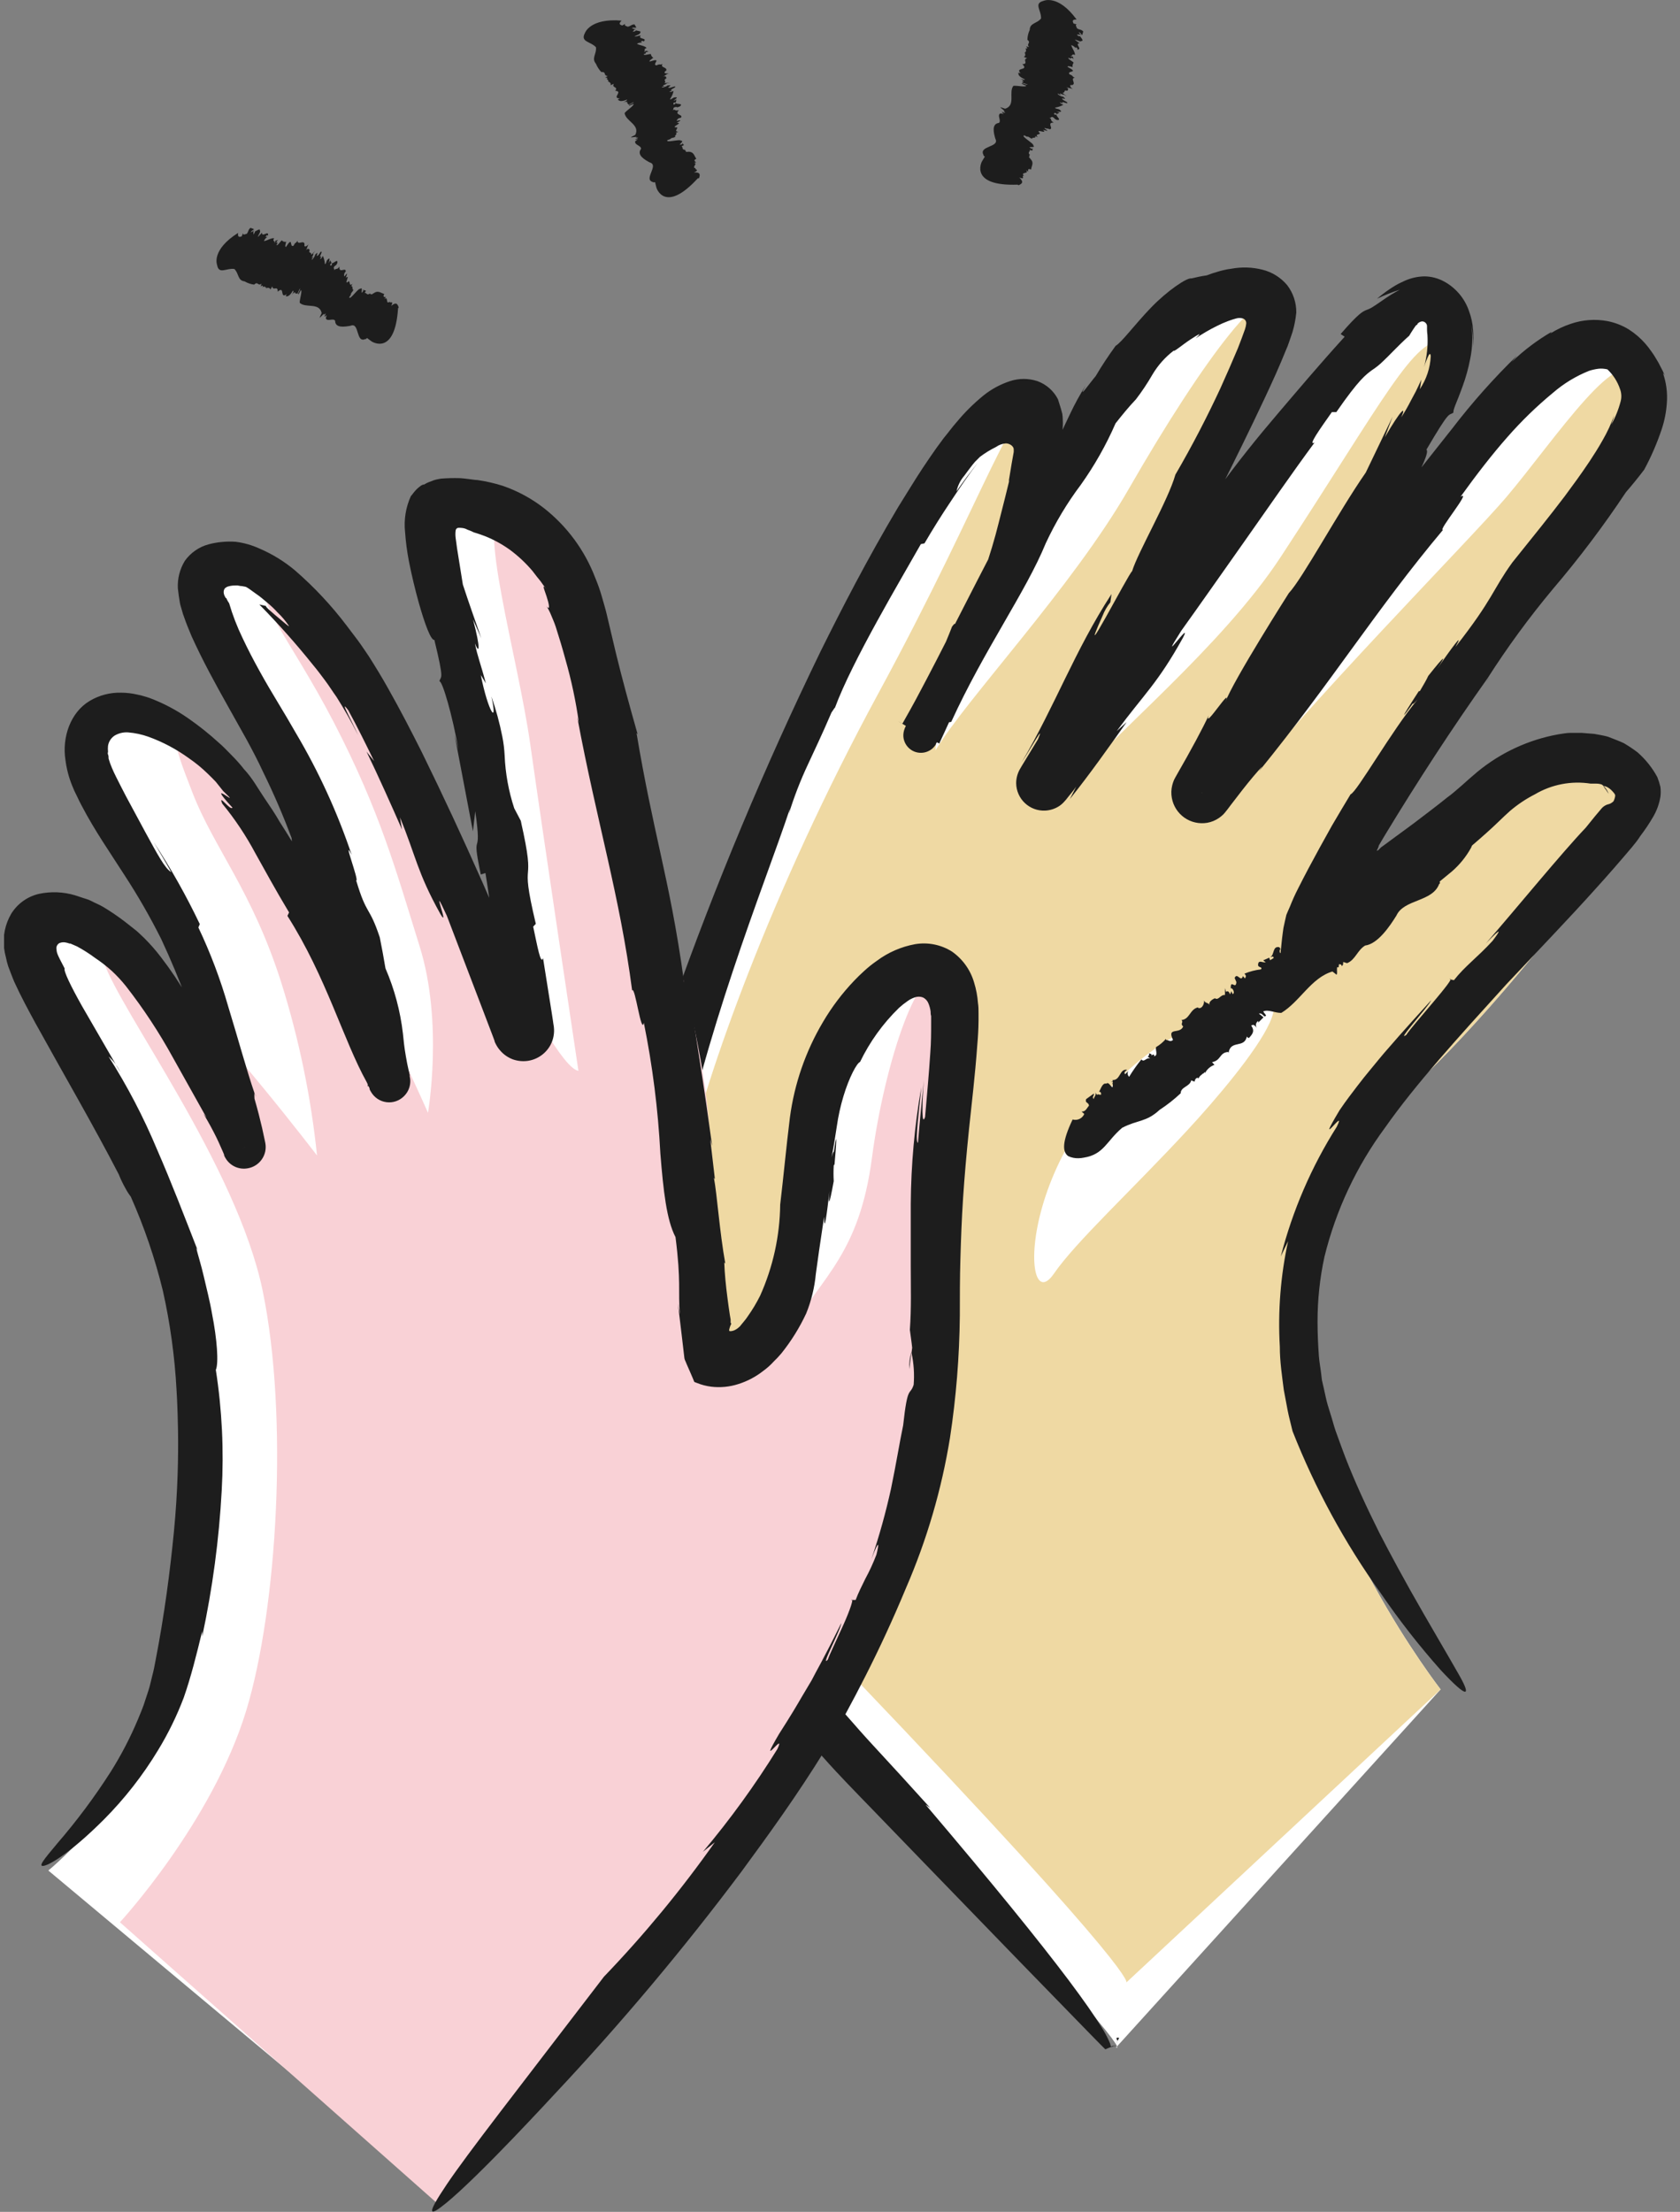 <svg xmlns="http://www.w3.org/2000/svg" width="98" height="129" viewBox="0 0 98 129" fill="none"><rect x="0" y="0" width="98" height="129" fill="#808080" stroke="none"/><g clip-path="url(#clip0_3750_6780)"><path d="M84.036 98.53C84.036 98.53 76.409 88.717 75.874 79.589C75.545 74.038 78.977 66.691 83.22 62.607C87.463 58.523 95.631 48.754 95.138 46.118C94.646 43.482 89.862 44.153 86.932 46.929C84.673 49.062 78.784 52.972 76.071 55.275C76 55.337 75.909 55.373 75.814 55.377C75.719 55.382 75.625 55.353 75.548 55.297C75.472 55.241 75.416 55.16 75.391 55.069C75.366 54.977 75.373 54.88 75.41 54.792C76.665 51.949 80.073 46.012 84.862 39.268C90.577 31.217 96.808 25.487 95.481 22.335C93.55 17.715 89.582 21.63 86.792 24.898C84.712 27.389 75.54 39.321 71.307 44.81C71.277 44.843 71.235 44.864 71.191 44.869C71.146 44.875 71.101 44.864 71.064 44.839C71.026 44.813 70.999 44.776 70.987 44.733C70.975 44.689 70.979 44.643 70.998 44.602C74.652 38.607 82.622 25.477 83.872 23.098C85.504 19.994 85.016 17.711 83.389 17.218C81.763 16.726 78.21 20.269 72.287 29.286C68.855 34.519 64.699 39.321 62.488 42.083C62.456 42.129 62.407 42.161 62.351 42.172C62.295 42.182 62.238 42.17 62.191 42.138C62.144 42.106 62.112 42.057 62.102 42.001C62.092 41.945 62.104 41.888 62.136 41.841C65.679 35.745 74.541 20.264 74.411 18.189C74.252 15.577 68.367 16.591 63.955 24.266C60.688 29.957 56.918 36.333 55.185 39.23C55.174 39.249 55.157 39.263 55.136 39.27C55.115 39.276 55.093 39.274 55.074 39.264C55.054 39.253 55.04 39.236 55.034 39.215C55.027 39.194 55.03 39.172 55.04 39.152C56.942 35.151 61.441 25.357 60.533 24.063C59.394 22.431 56.454 24.715 50.087 36.473C43.72 48.232 40.061 60.02 38.985 64.717C37.189 72.556 33.11 84.961 50.087 102.759C67.064 120.556 65.104 119.412 65.104 119.412L84.036 98.53Z" fill="white"></path><path d="M84.035 98.53C84.035 98.53 76.408 88.717 75.872 79.589C75.544 74.038 78.976 66.691 83.219 62.607C87.462 58.523 95.629 48.753 95.137 46.118C94.645 43.482 89.861 44.153 86.931 46.929C84.672 49.062 78.783 52.972 76.07 55.275C75.998 55.337 75.907 55.373 75.812 55.377C75.718 55.381 75.624 55.353 75.547 55.297C75.47 55.241 75.415 55.16 75.39 55.069C75.365 54.977 75.371 54.88 75.409 54.792C76.664 51.949 80.072 46.012 84.86 39.268C90.576 31.217 96.194 25.675 95.48 22.335C94.843 19.323 90.653 25.714 87.868 28.996C85.748 31.492 75.906 41.416 71.697 46.91C71.552 47.098 70.871 44.805 70.992 44.607C74.646 38.612 82.616 25.482 83.866 23.102C85.497 19.998 85.855 20.448 84.223 19.96C82.591 19.472 80.636 23.445 74.709 32.481C71.282 37.714 64.717 43.033 62.506 45.794C62.342 46.002 61.989 42.097 62.125 41.865C65.668 35.769 74.53 20.288 74.4 18.212C74.241 15.601 70.244 20.853 65.837 28.528C62.569 34.219 56.313 40.837 54.58 43.748C54.527 43.84 54.985 39.278 55.029 39.181C56.931 35.18 61.43 25.386 60.522 24.092C59.383 22.46 57.626 28.663 51.249 40.417C44.873 52.171 41.19 62.873 40.113 67.579C38.318 75.413 32.766 79.97 49.767 97.768C66.768 115.565 65.697 115.628 65.697 115.628L84.035 98.53Z" fill="#EFD9A3"></path><path d="M61.469 74.294C59.384 77.301 59.249 65.542 69.048 60.117C78.847 54.691 72.562 62.351 69.27 65.909C65.978 69.466 62.768 72.406 61.469 74.294Z" fill="white"></path><path d="M93.816 46.301V46.248C93.759 46.1 93.67 45.967 93.555 45.857C93.527 45.896 93.633 45.963 93.806 46.253L93.816 46.301Z" fill="#1D1D1D"></path><path d="M48.764 41.411L48.668 41.657C48.74 41.484 48.759 41.431 48.764 41.411Z" fill="#1D1D1D"></path><path d="M86.859 39.529L86.825 39.572L86.676 39.813L86.859 39.529Z" fill="#1D1D1D"></path><path d="M87.873 57.404C89.842 55.309 91.546 53.542 93.062 51.852C93.82 51.017 94.51 50.221 95.205 49.4C95.379 49.188 95.528 49.005 95.688 48.754C95.959 48.4 96.207 48.029 96.431 47.643C96.644 47.283 96.788 46.887 96.856 46.475C96.882 46.28 96.882 46.082 96.856 45.886C96.809 45.694 96.749 45.506 96.677 45.322C96.38 44.774 95.988 44.283 95.519 43.873C95.264 43.681 94.998 43.504 94.722 43.342C94.428 43.202 94.114 43.096 93.81 42.971C93.66 42.922 93.491 42.898 93.371 42.869L92.999 42.802L92.275 42.744C92.043 42.744 91.792 42.744 91.58 42.744C91.367 42.744 91.131 42.797 90.909 42.826C89.17 43.138 87.541 43.893 86.178 45.017L85.662 45.461L85.266 45.814C85 46.041 84.72 46.297 84.416 46.514C83.823 46.996 83.171 47.479 82.486 48.005L80.555 49.425L80.473 49.507L80.41 49.574C80.381 49.574 80.362 49.622 80.328 49.613C80.294 49.603 80.352 49.545 80.357 49.516L80.4 49.42L80.424 49.357V49.323L80.757 48.758C82.688 45.568 84.725 42.444 86.777 39.553C87.932 37.745 89.201 36.012 90.576 34.364C92.112 32.564 93.539 30.673 94.848 28.702C95.21 28.287 95.562 27.852 95.91 27.394C96.319 26.638 96.661 25.848 96.933 25.033C97.097 24.541 97.197 24.03 97.232 23.513C97.279 22.918 97.202 22.319 97.005 21.756L97.102 21.881C97.036 21.715 96.958 21.554 96.87 21.398C96.799 21.247 96.717 21.098 96.624 20.95C96.534 20.793 96.436 20.641 96.33 20.496C96.221 20.338 96.103 20.186 95.977 20.042C95.697 19.721 95.372 19.441 95.012 19.212C94.632 18.979 94.213 18.815 93.776 18.729C93.06 18.595 92.322 18.648 91.633 18.884C91.214 19.023 90.814 19.212 90.441 19.448L90.513 19.352C89.669 19.841 88.888 20.431 88.186 21.109L88.495 20.737C87.133 22.063 85.868 23.486 84.711 24.995L81.462 29.098L81.795 29.011C77.301 34.461 76.094 36.778 72.011 41.667V41.566C71.456 42.406 70.915 43.193 70.384 43.936L69.592 45.017L69.399 45.278L69.303 45.408L69.25 45.476L69.225 45.505L70.09 46.171C70.143 46.215 70.133 46.234 70.133 46.215C70.133 46.195 70.133 46.176 70.133 46.215C70.133 46.253 70.094 46.215 70.133 46.215C70.152 46.209 70.172 46.209 70.191 46.215C69.988 46.094 71.948 47.281 71.123 46.774V46.741C72.006 45.292 72.88 43.955 73.753 42.614C75.73 39.682 77.552 36.65 79.213 33.529C78.73 34.451 79.536 33.206 79.536 33.307C81.467 30.015 83.538 26.486 83.21 26.221C84.629 23.807 84.469 24.29 84.793 24.058C84.754 24.058 84.793 23.884 84.894 23.629C84.996 23.373 85.155 22.991 85.319 22.528C85.511 22.006 85.66 21.468 85.763 20.921C85.897 20.27 85.922 19.601 85.835 18.942C85.913 19.352 85.944 19.77 85.927 20.187C85.956 19.866 85.956 19.543 85.927 19.221C85.901 18.855 85.823 18.494 85.695 18.15C85.444 17.405 84.92 16.784 84.228 16.412C83.884 16.226 83.5 16.125 83.108 16.118C82.716 16.123 82.329 16.207 81.969 16.364C81.79 16.451 81.612 16.523 81.433 16.629C81.255 16.735 81.158 16.798 81.023 16.89C80.782 17.054 80.55 17.231 80.328 17.421C80.758 17.216 81.201 17.04 81.655 16.895C81.322 17.073 80.999 17.271 80.69 17.488C80.458 17.643 80.299 17.764 80.168 17.841C80.021 17.947 79.858 18.03 79.686 18.087C79.498 18.174 79.275 18.242 78.204 19.482L78.44 19.637C76.872 21.365 75.694 22.769 74.516 24.15C73.338 25.53 72.204 26.935 70.896 28.736L63.892 39.355C62.709 41.122 61.512 42.918 60.276 44.583L60.093 44.892L60.064 44.931L60.913 45.621C60.928 45.633 60.941 45.648 60.952 45.664C60.952 45.664 60.952 45.626 60.952 45.63H60.918C60.918 45.63 60.918 45.63 60.976 45.63L61.941 46.176V46.132L62.144 45.775L62.916 44.409L64.437 41.542C66.46 37.748 68.424 33.963 70.326 30.218C71.291 28.338 72.22 26.472 73.111 24.618C73.56 23.686 73.999 22.755 74.424 21.809C74.637 21.326 74.844 20.843 75.037 20.361L75.115 20.177L75.206 19.921L75.394 19.371C75.505 18.998 75.579 18.615 75.617 18.227C75.623 17.648 75.434 17.083 75.081 16.625C74.705 16.179 74.198 15.865 73.633 15.727C73.05 15.581 72.443 15.562 71.851 15.669C71.697 15.687 71.544 15.714 71.393 15.751L71.195 15.799L71.031 15.847C70.815 15.907 70.602 15.978 70.394 16.06C70.09 16.103 69.795 16.166 69.501 16.238C69.245 16.176 68.086 16.962 67.15 17.933C66.213 18.903 65.412 19.989 65.079 20.168C64.664 20.742 64.268 21.331 63.916 21.934C63.534 22.383 62.825 23.411 63.327 22.489C62.991 23.018 62.69 23.568 62.424 24.135C62.241 24.502 62.101 24.821 61.816 25.424L60.686 27.032C58.876 30.189 57.351 33.181 55.806 36.203C55.034 37.719 54.257 39.244 53.431 40.784C53.224 41.16 53.016 41.551 52.799 41.923L52.64 42.208C51.674 41.648 53.924 42.975 53.697 42.836L54.807 43.367V43.328L55.097 42.7C55.48 41.86 55.871 41.004 56.27 40.132C57.196 38.255 58.239 35.976 59.287 33.423C59.808 32.144 60.334 30.802 60.831 29.387L61.015 28.856L61.15 28.441L61.299 27.959C61.396 27.649 61.497 27.336 61.575 27.032C61.652 26.728 61.758 26.409 61.806 26.114C61.878 25.829 61.93 25.539 61.961 25.246C61.997 24.99 62.009 24.731 61.995 24.473C61.993 24.357 61.983 24.241 61.966 24.126L61.888 23.841C61.83 23.648 61.777 23.479 61.715 23.286C61.461 22.79 61.028 22.41 60.503 22.224C59.991 22.059 59.441 22.059 58.929 22.224C58.361 22.408 57.831 22.694 57.365 23.069C56.791 23.538 56.264 24.061 55.792 24.633C55.536 24.922 55.309 25.241 55.058 25.54L54.628 26.124C54.353 26.51 54.093 26.896 53.837 27.278C53.325 28.05 52.871 28.818 52.389 29.58C50.574 32.636 49.077 35.547 47.856 38.013C44.607 44.713 41.732 51.587 39.245 58.606C38.622 60.425 38.043 62.26 37.55 64.157C37.068 65.981 36.585 67.835 36.232 69.742C35.865 71.652 35.663 73.59 35.629 75.534C35.623 77.447 35.822 79.355 36.223 81.225C36.292 81.802 36.435 82.369 36.648 82.91C37.766 87.302 39.647 91.463 42.203 95.204L42.609 95.798C42.879 96.175 43.232 96.764 43.748 97.42L45.597 99.752C45.935 100.205 46.336 100.64 46.751 101.098C47.166 101.557 47.595 102.03 48.044 102.518C48.928 103.517 49.888 104.492 50.868 105.505L53.846 108.585L59.518 114.44L63.612 118.645L64.205 119.248L64.413 119.456C64.434 119.48 64.459 119.501 64.485 119.518H64.51C64.481 119.518 64.582 119.47 64.64 119.451C64.704 119.422 64.77 119.398 64.838 119.378C64.91 119.378 64.92 119.34 64.968 119.335H65.06C65.103 119.369 65.06 119.335 65.084 119.282C65.082 119.264 65.082 119.246 65.084 119.229L65.287 118.848H65.253C65.22 118.836 65.184 118.836 65.151 118.848C65.113 118.848 65.123 118.925 65.19 119.016L65.089 119.214V119.282C65.089 119.35 65.089 119.311 65.05 119.321C65.007 119.309 64.962 119.309 64.92 119.321C64.879 119.338 64.837 119.351 64.794 119.359C64.794 119.359 64.794 119.359 64.794 119.33C64.779 119.238 64.75 119.148 64.707 119.065C64.579 118.777 64.429 118.5 64.258 118.234C63.848 117.564 63.221 116.666 62.352 115.507C60.614 113.195 57.906 109.855 53.991 105.25L54.262 105.438C53.06 104.106 51.964 102.908 50.936 101.798C49.907 100.688 49.058 99.66 48.184 98.704C47.311 97.748 46.601 96.749 45.814 95.832C45.027 94.915 44.366 93.93 43.618 92.984C43.583 92.827 43.53 92.674 43.459 92.53C43.361 92.29 43.252 92.055 43.13 91.826C42.855 91.294 42.483 90.653 42.088 89.991C41.692 89.33 41.383 88.601 41.064 87.974C40.915 87.655 40.77 87.361 40.644 87.095C40.519 86.829 40.466 86.579 40.413 86.385L40.495 86.516C40.027 85.558 39.654 84.558 39.38 83.528C39.245 83.007 39.095 82.49 38.984 81.964L38.742 80.376C38.505 78.301 38.406 76.213 38.448 74.125C38.56 74.507 38.59 74.908 38.535 75.302C38.554 73.759 38.69 72.22 38.94 70.697L39.114 69.732C39.182 69.433 39.245 69.167 39.307 68.945C39.347 68.67 39.446 68.406 39.597 68.173C39.795 67.28 40.007 66.348 40.224 65.388C40.336 64.905 40.447 64.422 40.562 63.94C40.678 63.457 40.809 62.974 40.949 62.491C41.484 60.561 42.112 58.543 42.749 56.636C44.014 52.823 45.341 49.395 46.08 47.156L46.012 47.474C46.316 46.484 46.691 45.516 47.132 44.578C47.504 43.762 47.919 42.922 48.503 41.556C48.599 41.421 48.706 41.243 48.706 41.276C49.71 38.549 52.567 33.77 53.716 31.733L53.928 31.69C54.411 30.864 54.918 30.053 55.439 29.276C55.7 28.88 55.961 28.489 56.231 28.103L56.636 27.529L57.032 26.998L56.733 27.379L56.414 27.794C56.207 28.074 55.999 28.364 55.797 28.654C55.87 28.318 56.026 28.006 56.25 27.746C56.39 27.548 56.554 27.336 56.733 27.104L56.873 26.935L56.97 26.839L57.163 26.645C57.457 26.423 57.773 26.229 58.104 26.066C58.272 25.945 58.471 25.873 58.678 25.859C58.896 25.859 59.161 26.032 59.132 26.24C59.137 26.283 59.137 26.327 59.132 26.37C59.045 26.853 58.973 27.254 58.891 27.78L58.857 27.983V28.099L58.813 28.277L58.635 29.001C58.514 29.484 58.389 29.966 58.268 30.449C57.779 32.429 57.096 34.356 56.231 36.203C55.657 38.076 56.593 34.494 55.599 37.236C55.348 37.236 55.999 35.928 55.536 36.546C55.07 37.745 54.543 38.919 53.958 40.065L53.079 41.841C53.007 42 52.929 42.16 52.847 42.324L52.789 42.449L52.755 42.541C52.733 42.604 52.717 42.668 52.707 42.734C52.682 42.886 52.694 43.041 52.741 43.188C52.786 43.331 52.861 43.462 52.962 43.572C53.062 43.683 53.186 43.77 53.324 43.828C53.462 43.885 53.611 43.912 53.761 43.905C53.91 43.899 54.056 43.86 54.189 43.791C54.325 43.723 54.442 43.624 54.532 43.502L54.59 43.424V43.395L54.662 43.265C54.865 42.913 55.063 42.541 55.261 42.14L55.488 42.102C57.419 37.878 59.832 34.538 61 31.69C61.562 30.48 62.249 29.333 63.052 28.267C63.848 27.148 64.526 25.95 65.074 24.691C65.456 24.208 65.847 23.725 66.262 23.291C66.616 22.83 66.938 22.346 67.227 21.843C67.548 21.303 67.969 20.829 68.468 20.448C68.468 20.544 68.984 20.1 69.433 19.805C69.882 19.511 70.196 19.323 69.747 19.733C70.148 19.461 70.567 19.218 71.002 19.004C71.206 18.901 71.415 18.809 71.629 18.729C71.731 18.686 71.832 18.662 71.938 18.623L72.122 18.57C72.242 18.538 72.368 18.538 72.489 18.57C72.554 18.588 72.61 18.628 72.648 18.684C72.686 18.739 72.703 18.807 72.696 18.874C72.684 18.986 72.66 19.096 72.624 19.202C72.508 19.53 72.358 19.936 72.209 20.312C71.887 21.078 71.544 21.863 71.18 22.668C70.432 24.275 69.573 25.95 68.564 27.683C68.149 29.17 66.373 32.211 66.04 33.312C65.851 33.423 62.704 39.514 64.321 35.904C64.43 35.623 64.582 35.361 64.77 35.127L64.838 34.644C62.67 37.989 61.575 41.107 59.586 44.482C60.213 43.516 60.957 42.145 60.551 43.111L59.61 44.66L59.484 44.877C59.347 45.125 59.275 45.405 59.277 45.688C59.281 45.904 59.327 46.117 59.415 46.314C59.502 46.511 59.627 46.689 59.785 46.837C59.941 46.985 60.127 47.1 60.329 47.176C60.531 47.251 60.746 47.285 60.962 47.276C61.267 47.263 61.563 47.164 61.816 46.992C61.925 46.914 62.024 46.823 62.11 46.721L62.188 46.634C62.381 46.379 62.593 46.152 62.776 45.877C62.666 46.113 62.53 46.359 62.41 46.601C63.612 45.099 64.649 43.617 65.721 42.116L65.142 42.638C66.744 40.47 67.526 39.862 69.004 37.197C69.641 35.976 67.391 39.177 68.907 36.787C69.945 35.339 71.238 33.495 72.6 31.564C73.961 29.634 75.346 27.621 76.683 25.81C76.273 26.032 76.978 25.048 77.692 24.034H77.953C79.29 22.103 79.676 21.857 80.019 21.596C80.261 21.44 80.486 21.259 80.69 21.056C81.004 20.771 81.462 20.255 82.201 19.579L82.012 19.902C82.201 19.574 82.394 19.26 82.587 18.99L82.688 18.913C82.685 18.901 82.685 18.89 82.688 18.879L82.756 18.821C82.799 18.789 82.848 18.765 82.901 18.753C82.94 18.743 82.98 18.742 83.02 18.751C83.059 18.759 83.096 18.776 83.127 18.802C83.169 18.831 83.201 18.872 83.222 18.918C83.242 18.965 83.249 19.016 83.243 19.067C83.243 19.11 83.243 19.149 83.243 19.188C83.243 19.226 83.243 19.361 83.267 19.526C83.306 20.16 83.239 20.796 83.07 21.408C83.142 21.168 83.234 20.934 83.345 20.708C83.407 20.607 83.451 20.636 83.461 20.771C83.429 21.461 83.206 22.13 82.819 22.702C82.867 22.509 82.881 22.325 82.91 22.142C82.794 22.402 82.688 22.625 82.587 22.832L82.297 23.373C82.129 23.704 81.944 24.026 81.742 24.338C82.046 23.629 81.742 23.855 80.777 25.511L81.235 24.304L79.671 27.558C78.078 29.846 75.983 33.741 75.182 34.591C75.182 34.591 71.963 39.645 71.47 40.958C71.953 39.843 70.181 42.633 70.505 41.725C70.181 42.44 69.452 43.791 68.666 45.153L68.593 45.283C68.593 45.283 68.526 45.399 68.487 45.481C68.443 45.582 68.407 45.687 68.381 45.794C68.319 46.038 68.311 46.291 68.357 46.538C68.44 47.003 68.704 47.416 69.091 47.688C69.478 47.959 69.957 48.066 70.423 47.986C70.671 47.943 70.906 47.845 71.113 47.701C71.204 47.638 71.29 47.567 71.369 47.489C71.403 47.45 71.441 47.412 71.47 47.373L71.523 47.305L71.615 47.19L71.789 46.958L72.474 46.07C72.913 45.51 73.319 45.027 73.638 44.689L73.444 44.979C77.731 39.703 80.26 35.571 84.175 30.903C83.837 30.995 85.898 28.523 85.198 28.972C86.111 27.703 87.042 26.496 87.935 25.487C88.749 24.558 89.637 23.695 90.59 22.909C91.218 22.366 91.933 21.931 92.704 21.625C92.882 21.568 93.065 21.528 93.25 21.505C93.423 21.488 93.598 21.501 93.766 21.543C94.101 21.859 94.353 22.252 94.5 22.687C94.585 22.911 94.6 23.155 94.543 23.387C94.42 23.868 94.235 24.33 93.993 24.763C94.059 24.584 94.116 24.402 94.162 24.218C93.983 24.72 93.759 25.204 93.491 25.666C93.24 26.114 92.975 26.53 92.719 26.916C92.207 27.683 91.725 28.335 91.271 28.948C90.344 30.169 89.47 31.246 88.215 32.81C87.042 34.436 87.124 34.895 84.904 37.728C85.473 36.696 84.609 37.897 83.837 38.998C84.32 38.284 84.416 38.033 83.316 39.418C83.214 39.65 83.016 39.978 82.833 40.292C82.833 40.292 82.766 40.35 82.775 40.292C81.549 42.174 81.81 41.88 82.413 41.03C82.413 41.083 82.481 41.03 82.698 40.789C81.197 42.584 79.14 46.219 78.783 46.325C78.605 46.615 78.436 46.905 78.267 47.185L77.697 48.15L76.987 49.429C76.765 49.844 76.543 50.25 76.326 50.651C76.109 51.051 75.925 51.428 75.728 51.809C75.53 52.19 75.38 52.538 75.245 52.876C75.177 53.04 75.086 53.223 75.037 53.358L74.95 53.74L74.868 54.116L74.825 54.425C74.767 54.85 74.743 55.188 74.704 55.536C74.671 55.709 74.931 56.018 75.187 56.105C75.237 56.123 75.29 56.13 75.343 56.124C75.396 56.118 75.446 56.1 75.491 56.071L75.728 55.941C76.046 55.767 76.413 55.593 76.833 55.391C77.016 55.304 77.316 55.154 77.523 55.033L77.707 54.937L77.798 54.889L77.909 54.812L78.349 54.507C79.609 53.479 80.796 52.577 82.012 51.669C82.394 51.476 82.259 51.669 81.752 52.089C81.245 52.509 80.371 53.214 79.338 54.02L83.538 50.863C83.581 50.955 83.137 51.317 82.572 51.746L81.24 52.712L79.884 53.735C80.622 53.252 81.399 52.702 82.181 52.147L83.012 51.548L83.75 51.008C84.716 50.264 85.705 49.482 86.69 48.594C87.173 48.174 87.704 47.629 88.09 47.291C88.533 46.914 89.019 46.59 89.538 46.325C90.517 45.747 91.667 45.527 92.791 45.703C92.951 45.703 93.028 45.703 93.124 45.703C93.228 45.703 93.33 45.719 93.428 45.751C93.477 45.778 93.519 45.814 93.554 45.857C93.583 45.819 93.848 45.901 94.075 46.166C94.138 46.243 94.244 46.33 94.215 46.446C94.199 46.547 94.166 46.645 94.119 46.736C93.906 46.929 93.81 46.885 93.675 46.958C93.567 47.01 93.473 47.086 93.4 47.18C93.206 47.407 92.917 47.749 92.507 48.266C91.058 49.791 88.539 52.881 86.675 55.024C87.733 53.923 87.467 54.348 87.066 54.874C86.14 55.878 85.478 56.322 84.812 57.167L84.556 57.109C85.078 56.853 82.302 59.899 82.037 60.353C81.385 60.836 83.359 58.668 83.485 58.335C81.631 60.372 81.182 60.908 80.728 61.429C80.502 61.695 80.279 61.97 79.893 62.438C79.695 62.68 79.459 62.964 79.174 63.341C78.889 63.718 78.537 64.166 78.141 64.751C76.592 67.343 78.624 64.413 77.977 65.716C76.5 68.049 75.399 70.6 74.714 73.275C74.849 72.976 74.999 72.681 75.139 72.387C74.7 74.405 74.537 76.474 74.656 78.537C74.656 79.415 74.786 80.245 74.888 81.061C74.965 81.467 75.037 81.867 75.115 82.268C75.192 82.669 75.308 83.064 75.399 83.47C76.717 86.812 78.44 89.98 80.531 92.902C81.608 94.48 82.785 95.987 84.054 97.415C85.686 99.163 85.792 98.888 85.14 97.734C84.489 96.58 83.287 94.562 82.278 92.767C81.269 90.971 80.477 89.427 80.477 89.427C79.705 87.882 79.029 86.414 78.484 85.01C78.344 84.657 78.228 84.31 78.098 83.967C77.967 83.624 77.847 83.282 77.755 82.944C77.663 82.606 77.547 82.278 77.451 81.945C77.354 81.611 77.296 81.293 77.224 80.979L77.113 80.496L77.055 80.014C77.016 79.7 76.959 79.41 76.934 79.082C76.886 78.411 76.857 77.75 76.857 77.103C76.854 75.826 76.988 74.552 77.258 73.304C77.927 70.581 79.129 68.019 80.796 65.764C82.572 63.235 85.029 60.536 87.873 57.404Z" fill="#1D1D1D"></path><path d="M64.818 63.08L64.929 63.109C64.918 63.092 64.9 63.079 64.879 63.074C64.859 63.069 64.837 63.071 64.818 63.08Z" fill="#1D1D1D"></path><path d="M65.461 65.774C66.392 65.291 66.841 65.465 67.648 64.726C68.084 64.441 68.494 64.118 68.874 63.761C68.874 63.38 69.409 63.38 69.487 63.008L69.68 63.085C69.709 62.96 69.762 62.844 69.897 62.863L69.921 62.907C69.965 62.718 70.143 62.684 70.162 62.593V62.636L70.293 62.516V62.588C70.406 62.361 70.603 62.188 70.843 62.105L70.703 61.946C71.239 61.849 71.123 61.391 71.64 61.352L71.668 61.4C71.784 60.623 72.6 61.173 72.735 60.435C72.735 60.527 72.827 60.503 72.851 60.546C73.025 60.343 73.233 60.15 72.986 59.817C73.146 59.711 73.189 59.817 73.305 59.943C73.284 59.91 73.271 59.874 73.264 59.837C73.258 59.799 73.259 59.761 73.267 59.723C73.276 59.686 73.292 59.651 73.314 59.62C73.336 59.589 73.364 59.562 73.397 59.542V59.639L73.706 59.334L73.435 59.112C73.677 59.054 73.73 59.412 73.855 59.219L73.686 58.992C73.971 58.852 74.372 59.083 74.743 59.074C75.834 58.413 76.491 57.017 77.727 56.66L77.9 56.795C78.108 57.027 77.876 56.231 78.084 56.433L78.108 56.236C78.171 56.236 78.272 56.236 78.262 56.346C78.368 56.279 78.34 56.236 78.354 56.105L78.581 56.173C79.064 55.98 79.175 55.42 79.633 55.145C80.377 55.053 81.081 54.005 81.458 53.397C81.897 52.432 83.558 52.615 83.953 51.553C84.007 51.553 84.002 51.437 83.978 51.413L84.682 50.834C85.141 50.439 85.525 49.965 85.817 49.434C86.121 48.754 85.879 48.14 83.799 48.319L83.77 48.252C83.287 48.464 83.051 48.638 83.031 49.12C82.708 48.845 82.703 49.357 82.549 49.333V49.299C82.549 49.738 81.912 49.507 81.892 49.912C81.892 49.878 81.805 49.791 81.849 49.738C81.728 49.917 81.579 50.178 81.405 50.004C81.076 50.38 80.473 50.747 80.488 51.249L80.459 51.186C80.492 51.505 80.304 51.37 80.237 51.602C80.208 51.602 80.183 51.602 80.179 51.568C80.179 51.896 79.763 51.973 79.696 52.161L79.585 52.045L79.305 52.325L79.44 52.258C79.686 52.63 79.035 52.258 78.996 52.639C78.755 52.765 79.16 53.701 78.803 53.706C78.832 53.952 78.682 53.373 78.629 53.619C78.475 53.445 78.629 53.45 78.451 53.339C78.368 53.547 78.055 53.339 77.968 53.629L77.847 53.494C77.809 53.947 77.234 53.677 77.268 54.054C77.104 54.372 76.785 53.769 76.722 54.256L76.467 54.145C76.332 54.203 76.568 54.445 76.37 54.449C76.283 54.319 76.138 54.449 76.119 54.305C75.689 54.334 75.752 55.024 75.125 54.99C75.226 55.289 74.927 55.294 74.999 55.516C74.912 55.425 74.603 55.791 74.652 55.405C74.652 55.371 74.69 55.352 74.719 55.405L74.637 55.246C74.217 55.145 74.352 55.69 74.106 55.811C74.208 55.811 74.28 55.733 74.299 55.873L74.087 56.004L74.039 55.854L73.686 56.009L73.836 56.124C73.633 56.158 73.397 55.946 73.387 56.279C73.387 56.448 73.677 56.375 73.556 56.535C73.224 56.574 72.899 56.658 72.591 56.786C72.735 56.935 72.663 56.979 72.62 57.066L72.504 56.926C72.388 57.326 72.171 56.679 72.021 57.037L71.968 56.916L72.122 57.273C72.093 57.756 71.77 57.066 71.794 57.655C71.881 57.553 72.079 57.939 71.9 57.973L71.833 57.809C71.78 57.891 71.799 57.968 71.731 57.973C71.731 57.867 71.606 57.751 71.514 57.852L71.456 57.626V58.031C71.191 57.997 71.085 58.369 70.872 58.219C70.872 58.219 70.467 58.369 70.553 58.639C70.52 58.456 70.302 58.538 70.235 58.345C70.264 58.557 70.105 58.871 69.887 58.779V58.75C69.405 58.857 69.405 59.446 68.922 59.489C69.062 59.648 68.816 59.682 69.019 59.865C68.825 60.348 68.053 59.865 68.425 60.647C68.29 60.797 68.126 60.647 68.014 60.647V60.585C67.851 60.776 67.657 60.94 67.44 61.067C67.377 61.212 67.58 61.55 67.329 61.603C67.329 61.434 67.242 61.511 67.165 61.565C67.199 61.511 67.165 61.453 67.025 61.439C67.034 61.479 67.034 61.52 67.025 61.56C67.025 61.56 67.025 61.56 67.025 61.531C66.928 61.661 66.977 61.685 67.025 61.661C67.041 61.691 67.067 61.714 67.097 61.729C66.856 61.656 66.745 61.989 66.581 61.787C66.319 62.108 66.081 62.446 65.866 62.8C65.819 62.758 65.789 62.7 65.781 62.637C65.773 62.574 65.788 62.511 65.823 62.458L65.63 62.651C65.524 62.486 65.697 62.472 65.741 62.395C65.302 62.313 65.369 63.017 64.896 62.989L64.92 63.162H64.886C64.904 63.203 64.914 63.246 64.914 63.29C64.914 63.334 64.904 63.378 64.886 63.418C64.746 63.307 64.674 63.09 64.525 63.201C64.312 63.143 64.22 63.495 64.109 63.684C64.211 63.65 64.235 63.746 64.23 63.824C64.225 63.901 64.018 63.766 63.998 63.862L63.868 63.674C64.013 63.838 63.786 64.002 63.805 64.099C63.67 63.983 63.849 63.896 63.805 63.78L63.356 64.104C63.279 64.35 63.501 64.268 63.525 64.485C63.4 64.615 63.337 64.842 63.091 64.828L63.25 64.968C63.196 65.095 63.096 65.198 62.971 65.258C62.846 65.317 62.703 65.329 62.569 65.291C61.937 66.614 61.976 67.183 62.309 67.425C62.497 67.514 62.704 67.558 62.912 67.55C63.016 67.548 63.119 67.537 63.221 67.516C64.399 67.328 64.544 66.546 65.461 65.774Z" fill="#1D1D1D"></path><path d="M24.982 127.618C24.982 127.618 42.692 108.228 47.592 99.621C53.254 89.663 54.349 84.44 54.151 74.892C53.954 65.344 56.135 58.861 54.692 57.244C53.249 55.627 48.567 59.943 47.847 65.528C47.128 71.112 47.128 74.337 45.13 77.407C43.131 80.477 41.172 79.57 41.172 79.57C41.172 79.57 40.447 72.184 39.55 64.606C38.652 57.027 35.601 42.102 33.979 35.976C32.357 29.851 27.496 29.131 25.691 29.315C23.886 29.498 26.787 37.782 27.675 43.004C28.563 48.227 31.097 62.096 31.097 62.096C31.097 62.096 23.533 43.183 19.927 38.134C16.322 33.085 14.164 32.375 12.364 32.916C10.563 33.456 11.823 36.338 14.888 41.561C17.953 46.784 19.03 50.202 20.652 54.71C21.789 58.129 22.691 61.623 23.35 65.166C23.35 65.166 17.408 49.497 12.006 44.636C6.605 39.775 4.283 42.29 5.702 45.534C7.121 48.778 9.66 51.297 11.644 56.704C13.014 60.704 14.098 64.796 14.888 68.95C14.888 68.95 10.742 58.142 7.165 55.26C3.588 52.379 0.836 53.098 1.918 55.994C2.999 58.89 8.927 67.318 10.742 74.704C12.557 82.089 11.644 90.913 10.201 97.579C8.758 104.246 2.82 109.092 2.82 109.092L24.982 127.618Z" fill="white"></path><path d="M25.69 128.666C25.69 128.666 43.497 108.334 48.025 99.669C53.238 89.648 54.3 84.421 54.252 74.897C54.204 65.373 56.246 58.866 54.976 57.269C53.707 55.671 51.597 61.946 50.864 67.526C50.13 73.106 47.967 74.453 46.143 77.537C44.318 80.622 42.561 79.748 42.561 79.748C42.561 79.748 42.001 72.406 41.296 64.847C40.592 57.288 35.9 43.733 34.509 37.651C33.119 31.569 30.971 29.595 29.354 29.802C27.737 30.01 30.204 38.235 30.937 43.444C31.671 48.652 33.742 62.453 33.742 62.453C32.023 62.187 25.676 47.817 22.823 42.879C19.874 37.762 17.615 33.346 15.978 33.905C14.342 34.465 16.823 37.004 19.497 42.174C22.171 47.344 23.093 50.747 24.483 55.207C25.874 59.667 24.966 64.9 24.966 64.9C24.966 64.9 18.783 50.752 14.009 45.973C9.235 41.194 9.988 43.029 11.233 46.243C12.479 49.458 14.704 51.944 16.408 57.307C17.44 60.59 18.139 63.968 18.493 67.391C18.493 67.391 12.966 60.15 9.775 57.302C6.585 54.454 5.112 53.194 6.039 56.057C6.966 58.919 13.816 67.97 15.327 75.302C16.837 82.635 16.181 93.8 14.361 99.771C12.368 106.297 6.995 112.109 6.995 112.109L25.69 128.666Z" fill="#F9D1D6"></path><path d="M53.042 79.854L53.163 78.85C53.068 79.176 53.027 79.515 53.042 79.854Z" fill="#1D1D1D"></path><path d="M14.859 63.751C14.888 63.828 14.917 63.915 14.936 63.982C14.92 63.903 14.894 63.825 14.859 63.751Z" fill="#1D1D1D"></path><path d="M52.853 92.608C54.066 89.808 54.928 86.868 55.416 83.856C55.774 81.504 55.966 79.129 55.99 76.751C55.99 75.65 55.99 74.549 56.024 73.4C56.058 72.252 56.097 71.127 56.179 69.882C56.261 68.636 56.377 67.309 56.526 65.851C56.676 64.393 56.874 62.805 57.009 60.937C57.048 60.488 57.077 60.029 57.081 59.537V59.373V59.093C57.081 58.895 57.081 58.707 57.048 58.495C57.018 58.088 56.942 57.686 56.821 57.297C56.609 56.568 56.154 55.933 55.532 55.497C54.89 55.092 54.122 54.939 53.374 55.067C52.57 55.215 51.81 55.545 51.154 56.033C50.889 56.216 50.638 56.418 50.401 56.636C50.198 56.819 50.01 57.003 49.831 57.191C49.132 57.923 48.52 58.733 48.007 59.605C46.992 61.316 46.335 63.217 46.076 65.19C45.858 66.947 45.704 68.641 45.511 70.253C45.49 72.085 45.092 73.892 44.343 75.563C44.132 75.987 43.888 76.394 43.614 76.779C43.488 76.977 43.343 77.122 43.213 77.291C43.083 77.46 43.155 77.349 43.136 77.373L43.083 77.426C43.005 77.494 42.917 77.549 42.822 77.59C42.769 77.611 42.714 77.625 42.658 77.634H42.566C42.533 77.634 42.566 77.605 42.528 77.59C42.552 77.456 42.596 77.326 42.658 77.204L42.62 77.141V77.079V76.953L42.576 76.702C42.523 76.359 42.475 76.012 42.431 75.664C42.34 74.969 42.272 74.274 42.248 73.623L42.31 73.7C41.968 71.798 41.828 69.635 41.644 68.689L41.702 68.766L41.432 66.445L41.543 66.836C41.427 66.001 41.306 65.165 41.191 64.33C41.075 63.495 40.935 62.636 40.809 61.806C40.553 60.15 40.303 58.533 40.071 57.017L39.907 57.302C39.463 54.058 38.989 51.881 38.531 49.782C38.072 47.682 37.619 45.664 37.131 42.753L37.194 42.821C36.711 41.112 36.286 39.568 35.929 38.095C35.755 37.357 35.586 36.647 35.417 35.933C35.345 35.59 35.215 35.185 35.113 34.813C35.005 34.43 34.872 34.055 34.718 33.688C34.111 32.103 33.089 30.711 31.759 29.658C31.032 29.088 30.217 28.643 29.345 28.34C28.858 28.185 28.359 28.07 27.854 27.997C27.733 27.997 27.511 27.958 27.342 27.939C27.173 27.92 26.98 27.891 26.801 27.886C26.441 27.876 26.079 27.886 25.72 27.915C25.591 27.935 25.464 27.962 25.338 27.997L24.996 28.127C24.748 28.228 24.532 28.395 24.373 28.61C24.488 28.484 24.611 28.364 24.74 28.253C24.74 28.253 24.634 28.253 24.494 28.373C24.209 28.562 23.958 28.987 23.973 28.919C23.669 29.582 23.551 30.314 23.63 31.038C23.67 31.605 23.744 32.169 23.852 32.728C24.026 33.611 24.224 34.407 24.412 35.093C24.793 36.449 25.136 37.347 25.338 37.323C25.947 39.819 25.71 39.379 25.633 39.736C25.802 39.683 26.415 41.803 26.743 43.733L26.516 42.855L27.588 48.483L27.723 47.315C28.162 50.327 27.448 48.145 28.047 51.003L28.317 50.916C28.66 52.996 28.833 54.662 28.988 56.313C29.065 57.138 29.142 57.964 29.22 58.832C29.268 59.267 29.311 59.716 29.36 60.179V60.266V60.343L30.446 60.15C30.518 60.15 30.523 60.15 30.513 60.15C30.513 60.116 30.503 60.15 30.513 60.15C30.513 60.189 30.513 60.184 30.513 60.15L31.585 59.706L31.556 59.619L31.493 59.441C31.454 59.325 31.411 59.204 31.368 59.083C29.321 54.029 27.086 48.918 24.61 43.878C23.977 42.618 23.331 41.368 22.626 40.123C22.278 39.5 21.902 38.887 21.511 38.269C21.298 37.96 21.091 37.642 20.873 37.347L20.227 36.493C19.336 35.316 18.325 34.235 17.21 33.268C16.585 32.744 15.888 32.315 15.139 31.994C14.7 31.792 14.233 31.659 13.754 31.598C13.218 31.56 12.68 31.61 12.161 31.748C11.603 31.9 11.115 32.241 10.78 32.713C10.486 33.194 10.345 33.753 10.375 34.316C10.408 34.61 10.447 34.905 10.5 35.194C10.529 35.339 10.587 35.493 10.626 35.643C10.664 35.793 10.688 35.86 10.727 35.957C10.862 36.358 11.021 36.734 11.176 37.106C11.832 38.554 12.566 39.886 13.3 41.194L14.381 43.125C14.724 43.757 15.057 44.39 15.347 45.022C15.974 46.297 16.524 47.576 17.012 48.884L17.07 49.593C16.983 49.786 17.48 50.728 17.972 51.732C18.465 52.736 18.962 53.788 18.938 54.145L19.676 55.806C19.787 56.288 20.048 57.326 19.71 56.501C20.193 58.075 20.241 58.108 20.676 59.238L20.946 61.019C21.038 61.42 21.129 61.82 21.216 62.216L21.351 62.805L21.419 63.099L21.453 63.249V63.322V63.355C21.984 63.235 20.27 63.63 22.645 63.085C22.766 63.085 22.689 63.085 22.684 63.056C22.679 63.027 22.684 63.124 22.684 63.085L22.732 63.056L23.871 62.573V62.535L23.813 62.395L23.692 62.115C23.533 61.743 23.374 61.376 23.21 61.009C22.568 59.561 21.897 58.113 21.192 56.694C20.487 55.275 19.744 53.851 18.948 52.398C18.151 50.945 17.297 49.463 16.317 47.933C16.042 47.45 15.713 46.968 15.385 46.485C15.057 46.002 14.719 45.374 14.236 44.863C14.019 44.585 13.785 44.321 13.536 44.071C13.28 43.815 13.02 43.531 12.749 43.304C12.194 42.797 11.605 42.328 10.988 41.899C10.29 41.411 9.535 41.012 8.738 40.712C8.632 40.673 8.511 40.639 8.396 40.605C8.269 40.566 8.14 40.534 8.009 40.509C7.702 40.438 7.388 40.4 7.073 40.398C6.425 40.38 5.785 40.548 5.229 40.88C4.099 41.556 3.617 43.009 3.815 44.303C3.878 44.816 4.008 45.319 4.201 45.799L4.341 46.132L4.481 46.417C4.572 46.605 4.659 46.798 4.761 46.982C5.538 48.469 6.445 49.758 7.251 51.022C8.042 52.232 8.762 53.486 9.409 54.778C10.495 57.106 11.393 59.518 12.093 61.989C12.576 63.51 12.981 65.084 13.348 66.696L13.416 67V67.072L14.236 66.903H14.28C14.291 66.901 14.302 66.901 14.313 66.903C13.652 67.183 15.221 66.517 15.057 66.58L15.028 66.507L14.965 66.358L14.454 65.185C14.111 64.398 13.754 63.616 13.387 62.824C12.639 61.256 11.861 59.672 10.934 58.123C10.469 57.325 9.953 56.557 9.39 55.825C9.093 55.435 8.771 55.066 8.424 54.72C8.236 54.546 8.043 54.343 7.855 54.203L7.285 53.754C6.883 53.446 6.464 53.161 6.03 52.9C5.818 52.77 5.548 52.668 5.335 52.552L5.157 52.47L4.901 52.388L4.389 52.219C3.702 52.011 2.972 51.981 2.27 52.132C1.601 52.288 1.021 52.703 0.658 53.286C0.302 53.89 0.154 54.594 0.238 55.289C0.26 55.472 0.295 55.653 0.344 55.83C0.378 56.008 0.423 56.184 0.479 56.356C0.595 56.655 0.72 57.003 0.831 57.259C1.227 58.128 1.647 58.9 2.067 59.672C3.757 62.733 5.446 65.624 6.928 68.491C7.039 68.772 7.169 69.045 7.319 69.307C7.408 69.477 7.511 69.638 7.628 69.79C8.418 71.567 9.047 73.412 9.506 75.302C9.928 77.195 10.193 79.12 10.297 81.056C10.297 81.056 10.36 81.94 10.384 83.412C10.408 84.884 10.375 86.945 10.148 89.301C9.921 91.656 9.578 94.249 9.081 96.802C9.023 97.13 8.96 97.444 8.883 97.729C8.806 98.014 8.753 98.318 8.656 98.603L8.381 99.438C8.28 99.723 8.159 99.998 8.048 100.273C7.606 101.328 7.078 102.345 6.47 103.314C5.527 104.791 4.478 106.198 3.332 107.523C2.545 108.464 2.178 108.904 2.579 108.812C2.98 108.72 4.172 108.006 6.074 106.104C7.274 104.894 8.328 103.546 9.211 102.088C9.81 101.107 10.316 100.073 10.722 98.999C11.147 97.777 11.456 96.532 11.794 95.137V95.446C12.396 92.643 12.777 89.798 12.933 86.936C13.066 84.583 12.952 82.222 12.59 79.893C12.764 79.507 12.663 78.107 12.368 76.62C12.243 75.877 12.04 75.114 11.886 74.438C11.731 73.763 11.538 73.169 11.446 72.778L11.528 72.913C10.761 70.948 10.003 68.969 9.163 67.043C8.375 65.158 7.429 63.343 6.334 61.618C6.626 61.873 6.859 62.187 7.02 62.54L4.785 58.678C4.128 57.51 3.699 56.622 3.771 56.482C3.288 55.565 3.317 55.589 3.288 55.299C3.289 55.237 3.307 55.177 3.339 55.124C3.371 55.071 3.417 55.028 3.472 55C3.591 54.952 3.723 54.941 3.848 54.971C3.918 54.984 3.986 55.003 4.051 55.029H4.104L4.23 55.082L4.495 55.198C4.861 55.396 5.213 55.62 5.548 55.869C5.886 56.095 6.209 56.345 6.513 56.617C6.811 56.894 7.089 57.192 7.343 57.51C8.37 58.825 9.288 60.222 10.09 61.685L12.05 65.19L11.866 64.953C12.18 65.475 12.416 65.919 12.619 66.329C12.716 66.532 12.807 66.725 12.889 66.918L13.015 67.203L13.073 67.343V67.381L13.097 67.439L13.15 67.536C13.277 67.757 13.47 67.934 13.701 68.042C13.933 68.15 14.192 68.184 14.444 68.139C14.61 68.112 14.768 68.052 14.91 67.962C15.052 67.873 15.175 67.756 15.271 67.618C15.368 67.48 15.435 67.325 15.471 67.161C15.506 66.996 15.508 66.827 15.477 66.662L15.438 66.474C15.39 66.257 15.342 66.03 15.289 65.783C15.178 65.301 15.038 64.746 14.845 64.075C14.836 63.967 14.836 63.859 14.845 63.751C14.4 62.462 13.879 60.546 13.314 58.707C12.861 57.123 12.278 55.58 11.572 54.092L11.654 53.894C10.865 52.239 9.965 50.639 8.96 49.106C9.303 49.685 9.655 50.264 9.988 50.863C9.622 50.665 9.144 49.748 8.463 48.507L7.358 46.456C7.165 46.089 6.972 45.708 6.778 45.321C6.677 45.119 6.595 44.945 6.523 44.771C6.448 44.598 6.386 44.421 6.334 44.24C6.334 44.153 6.334 44.081 6.301 44.004C6.267 43.926 6.301 43.893 6.301 43.835C6.289 43.722 6.289 43.609 6.301 43.497C6.32 43.377 6.364 43.262 6.429 43.16C6.495 43.058 6.581 42.971 6.682 42.903C6.922 42.76 7.2 42.695 7.478 42.715C7.879 42.748 8.273 42.832 8.651 42.966C9.5 43.273 10.301 43.699 11.031 44.23C11.412 44.492 11.771 44.786 12.103 45.109C12.267 45.268 12.431 45.428 12.585 45.592L13.02 46.137C14.309 47.363 11.784 45.172 13.56 47.103C13.43 47.305 12.696 46.229 12.967 46.871C13.704 47.77 14.351 48.74 14.898 49.767C15.457 50.761 16.032 51.833 16.862 53.214L16.766 53.416C19.034 56.979 20.024 60.657 21.395 63.119L21.559 63.476V63.52L21.588 63.587L21.641 63.679C21.735 63.842 21.866 63.982 22.022 64.086C22.179 64.191 22.358 64.258 22.545 64.281C22.732 64.305 22.922 64.286 23.1 64.224C23.279 64.162 23.44 64.06 23.572 63.925C23.78 63.719 23.907 63.445 23.929 63.153C23.94 63.03 23.93 62.906 23.9 62.786V62.709C23.9 62.66 23.876 62.607 23.866 62.559C23.779 62.178 23.717 61.859 23.673 61.593C23.577 61.043 23.543 60.662 23.504 60.281C23.353 58.969 23.01 57.688 22.486 56.477C22.384 55.878 22.278 55.275 22.153 54.667C21.525 52.784 21.404 53.45 20.777 51.35C20.98 51.428 19.927 48.71 20.516 49.864C19.686 47.391 18.597 45.012 17.268 42.768C16.925 42.169 16.573 41.571 16.201 40.958C15.829 40.345 15.486 39.761 15.139 39.133C14.791 38.506 14.454 37.859 14.145 37.202C13.831 36.552 13.57 35.877 13.367 35.185C13.313 35.106 13.265 35.024 13.223 34.938C13.223 34.88 13.194 34.895 13.179 34.88C13.167 34.871 13.157 34.86 13.15 34.847C13.104 34.773 13.071 34.691 13.054 34.605C13.035 34.509 13.054 34.408 13.107 34.325C13.175 34.256 13.262 34.209 13.358 34.19C13.482 34.158 13.611 34.143 13.739 34.147H13.869L14.029 34.176C14.13 34.176 14.227 34.209 14.309 34.219C14.391 34.229 14.608 34.393 14.98 34.663C15.173 34.789 15.376 34.972 15.588 35.146C15.8 35.32 16.008 35.518 16.186 35.715C16.436 35.95 16.658 36.212 16.848 36.498C16.877 36.584 16.669 36.382 16.037 35.86C15.824 35.672 15.462 35.378 15.525 35.349C15.39 35.305 15.255 35.286 15.129 35.257C16.228 36.373 17.269 37.544 18.248 38.766C18.513 39.08 18.73 39.379 18.957 39.679C19.184 39.978 19.401 40.33 19.628 40.644C20.086 41.365 20.507 42.109 20.888 42.874C20.458 41.909 19.758 40.697 20.318 41.426C20.845 42.391 21.337 43.391 21.824 44.39L21.38 43.835C22.1 45.326 22.78 46.852 23.451 48.377L23.331 47.672C24.267 49.941 24.33 50.858 25.681 53.291C26.314 54.382 24.981 51.051 26.067 53.412C26.656 54.947 27.39 56.868 28.162 58.895L28.747 60.43L28.819 60.623L28.853 60.72V60.744C28.875 60.8 28.901 60.855 28.93 60.908C28.994 61.031 29.071 61.146 29.162 61.251C29.364 61.493 29.628 61.678 29.924 61.787C30.197 61.881 30.488 61.911 30.774 61.873C31.061 61.834 31.334 61.725 31.57 61.557C31.806 61.389 31.999 61.166 32.13 60.908C32.266 60.638 32.331 60.337 32.319 60.034C32.316 59.926 32.303 59.817 32.28 59.711L32.251 59.503L32.188 59.093C32.014 58.002 31.841 56.916 31.677 55.878C31.541 56.298 31.348 55.183 31.102 54.044L31.256 53.88C30.224 49.535 31.358 52.2 30.378 47.87L30.571 48.232L29.997 47.141C29.669 46.144 29.481 45.106 29.437 44.057C29.419 43.689 29.374 43.322 29.302 42.961C29.146 42.166 28.933 41.384 28.664 40.62C29.06 42.382 28.471 41.513 28.047 39.37L28.341 39.852C28.032 38.679 27.858 38.308 27.704 37.526C27.969 38.197 28.042 37.825 27.593 36.131L28.076 37.222C27.709 36.169 27.337 35.127 26.999 34.089C26.927 33.659 26.854 33.191 26.777 32.703L26.661 31.979C26.632 31.777 26.608 31.574 26.579 31.371C26.56 31.227 26.56 31.081 26.579 30.937C26.584 30.902 26.598 30.87 26.62 30.844C26.642 30.817 26.672 30.798 26.705 30.787C26.767 30.78 26.83 30.78 26.893 30.787C26.992 30.791 27.09 30.812 27.183 30.85L27.269 30.893L27.414 30.946C27.49 30.976 27.564 31.009 27.636 31.048C27.636 31.048 27.902 31.12 28.307 31.275C28.809 31.477 29.286 31.738 29.726 32.052C30.218 32.414 30.665 32.831 31.059 33.297C31.228 33.529 31.396 33.727 31.541 33.91C31.644 34.069 31.758 34.219 31.884 34.359C31.575 33.987 31.744 34.359 31.884 34.784C32.024 35.209 32.116 35.653 31.884 35.358C31.982 35.511 32.066 35.673 32.135 35.841C32.217 36.053 32.319 36.256 32.415 36.546C32.603 37.13 32.806 37.801 32.989 38.477C33.333 39.68 33.593 40.906 33.767 42.145L33.675 41.836C34.819 47.962 36.151 52.224 36.875 57.766C37.044 57.476 37.411 60.406 37.556 59.643C38.065 62.158 38.388 64.708 38.521 67.27C38.695 69.447 38.883 71.156 39.405 72.15C39.738 74.776 39.55 75.288 39.656 76.649L39.545 76.026C39.627 76.712 39.704 77.339 39.772 77.919C39.825 78.343 39.868 78.754 39.916 79.15C39.922 79.232 39.945 79.313 39.984 79.386L40.071 79.594L40.245 79.99C40.298 80.12 40.356 80.245 40.409 80.371L40.486 80.559C40.486 80.593 40.525 80.612 40.563 80.622L40.664 80.66C40.926 80.766 41.2 80.837 41.48 80.873C42.018 80.938 42.563 80.886 43.078 80.718C43.603 80.552 44.093 80.292 44.526 79.951C44.745 79.792 44.948 79.611 45.13 79.41C45.29 79.258 45.441 79.097 45.583 78.927C46.157 78.211 46.644 77.428 47.031 76.596C47.328 75.86 47.517 75.084 47.591 74.293C47.693 73.536 47.823 72.609 48.074 70.953C48.074 72.054 48.248 70.683 48.388 69.452C48.315 70.244 48.344 70.49 48.634 68.887C48.617 68.583 48.617 68.279 48.634 67.975C48.634 67.975 48.663 67.898 48.678 67.931C48.861 65.894 48.774 66.242 48.639 67.183C48.639 67.135 48.586 67.207 48.508 67.497C48.615 66.976 48.716 66.348 48.813 65.697C48.898 65.097 49.029 64.505 49.204 63.925C49.537 62.82 49.986 61.994 50.169 61.936C50.737 60.757 51.508 59.686 52.447 58.775C52.6 58.637 52.761 58.51 52.93 58.393C53.059 58.297 53.203 58.223 53.355 58.171C53.511 58.113 53.682 58.113 53.838 58.171C53.983 58.242 54.096 58.364 54.156 58.514C54.221 58.668 54.265 58.831 54.286 58.996C54.286 59.083 54.286 59.156 54.316 59.257V59.402V59.619C54.316 60.199 54.316 60.797 54.267 61.405C54.19 62.617 54.074 63.857 53.963 65.146C53.765 65.711 53.775 64.49 53.891 63.003C53.77 64.21 53.649 65.416 53.548 66.652C53.35 66.604 53.649 64.533 53.741 63.418C53.349 65.658 53.144 67.926 53.128 70.2C53.128 71.388 53.128 72.614 53.128 73.835C53.128 75.056 53.167 76.302 53.075 77.557C53.118 77.904 53.176 78.257 53.21 78.604L53.172 78.899C53.304 79.51 53.346 80.138 53.297 80.762C53.07 81.452 52.949 80.694 52.684 83.127C52.481 84.093 52.269 85.42 51.974 86.834C51.67 88.217 51.29 89.582 50.835 90.923C51.318 89.644 51.274 90.088 51.125 90.667C50.94 91.154 50.722 91.628 50.473 92.086C50.275 92.496 50.082 92.863 49.913 93.312H49.653C49.846 93.134 49.585 93.901 49.199 94.76C48.813 95.62 48.359 96.561 48.291 96.788C47.809 97.338 49.069 95.007 49.073 94.664C47.968 96.899 47.625 97.439 47.35 97.99L46.776 98.955C46.496 99.438 46.119 100.08 45.448 101.122C44.097 103.42 45.897 100.842 45.347 102.006C44.045 104.106 42.593 106.11 41.002 108.001L41.697 107.446C39.741 110.218 37.579 112.838 35.229 115.285C30.161 121.908 27.303 125.552 26.058 127.401C24.812 129.25 25.054 129.274 26 128.506C26.946 127.739 28.553 126.136 29.91 124.722C31.266 123.308 32.357 122.125 32.357 122.125C36.226 118.007 39.864 113.677 43.252 109.155C44.84 106.992 46.457 104.767 48.113 102.088C48.943 100.698 49.706 99.283 50.488 97.743C51.27 96.204 52.076 94.48 52.853 92.608Z" fill="#1D1D1D"></path><path d="M15.25 13.583V13.67C15.256 13.656 15.259 13.642 15.259 13.627C15.259 13.612 15.256 13.597 15.25 13.583Z" fill="#1D1D1D"></path><path d="M13.672 15.688C13.952 15.968 13.851 16.359 14.271 16.412C14.441 16.512 14.63 16.576 14.826 16.6C15.053 16.378 15.038 16.716 15.256 16.542L15.203 16.711C15.28 16.653 15.342 16.625 15.328 16.711L15.304 16.755C15.415 16.668 15.429 16.755 15.482 16.721V16.764H15.55L15.502 16.822C15.651 16.75 15.738 16.789 15.782 16.885L15.878 16.697C15.922 16.991 16.192 16.644 16.197 16.967V17.011C16.646 16.625 16.293 17.493 16.738 17.141C16.684 17.184 16.694 17.242 16.67 17.286C16.781 17.286 16.887 17.286 17.09 16.948C17.153 16.986 17.09 17.088 17.008 17.233C17.099 17.073 17.186 17.04 17.244 17.054L17.186 17.102L17.355 17.127L17.495 16.813C17.52 16.943 17.312 17.189 17.423 17.155L17.558 16.909C17.635 17.015 17.481 17.421 17.481 17.657C17.828 17.995 18.625 17.614 18.765 18.261L18.673 18.459C18.528 18.729 19.006 18.116 18.881 18.372L18.992 18.275C18.988 18.338 18.962 18.398 18.919 18.444C18.953 18.478 18.982 18.444 19.055 18.372L19.006 18.565C19.093 18.782 19.416 18.536 19.547 18.7C19.547 19.159 20.121 19.057 20.45 18.999C20.985 18.768 20.744 20.052 21.323 19.767C21.323 19.81 21.386 19.743 21.405 19.709L21.676 19.912C21.676 19.912 23.037 20.809 23.22 17.981L23.259 17.928C23.177 17.696 23.095 17.609 22.82 17.841C23.003 17.469 22.709 17.73 22.738 17.59C22.482 17.812 22.665 17.242 22.433 17.44C22.433 17.411 22.511 17.315 22.535 17.32C22.443 17.32 22.303 17.358 22.414 17.141C22.221 17.107 22.047 16.88 21.753 17.141L21.791 17.083C21.603 17.281 21.695 17.083 21.565 17.155C21.568 17.134 21.576 17.115 21.589 17.098C21.396 17.286 21.376 17.025 21.27 17.098L21.347 16.953L21.169 16.895L21.198 16.953C20.966 17.329 21.236 16.653 21.005 16.851C20.942 16.755 20.372 17.556 20.387 17.334C20.242 17.488 20.59 17.059 20.45 17.165C20.561 16.962 20.551 17.054 20.623 16.885C20.507 16.943 20.623 16.62 20.479 16.711L20.565 16.552C20.3 16.779 20.483 16.233 20.261 16.47C20.083 16.542 20.454 15.963 20.169 16.209L20.247 15.973C20.218 15.91 20.068 16.214 20.073 16.084C20.078 15.954 20.073 15.939 20.169 15.828C20.169 15.553 19.759 15.992 19.803 15.548C19.624 15.789 19.629 15.591 19.494 15.77C19.556 15.654 19.349 15.664 19.576 15.471C19.576 15.471 19.605 15.471 19.576 15.509L19.672 15.36C19.745 15.017 19.416 15.427 19.354 15.336C19.354 15.398 19.397 15.408 19.31 15.5L19.248 15.447L19.339 15.326L19.257 15.181L19.185 15.35C19.185 15.234 19.305 14.95 19.108 15.143C19.006 15.249 19.045 15.389 18.953 15.403C18.943 15.236 18.902 15.073 18.832 14.921C18.741 15.109 18.717 15.085 18.668 15.109L18.75 14.95C18.519 15.104 18.905 14.578 18.702 14.694L18.77 14.587L18.581 14.867C18.311 15.123 18.712 14.51 18.369 14.867C18.427 14.867 18.19 15.225 18.181 15.128L18.277 14.983C18.229 14.983 18.186 15.056 18.181 15.017C18.248 14.945 18.316 14.8 18.258 14.8L18.393 14.626L18.157 14.863C18.186 14.665 17.973 14.814 18.065 14.583C18.065 14.583 17.992 14.404 17.828 14.621C17.939 14.491 17.896 14.394 18.012 14.235C17.886 14.38 17.708 14.457 17.766 14.235C17.713 13.97 17.365 14.332 17.351 14.037C17.259 14.225 17.239 14.085 17.128 14.327C16.858 14.481 17.128 13.709 16.68 14.404C16.598 14.404 16.68 14.192 16.68 14.134L16.713 14.105C16.559 14.105 16.52 14.105 16.443 14.018C16.361 14.061 16.163 14.394 16.129 14.269C16.231 14.148 16.182 14.158 16.129 14.139C16.076 14.119 16.192 14.085 16.206 13.974L16.134 14.047V14.013C16.062 14.013 16.047 14.081 16.057 14.11C16.042 14.138 16.029 14.167 16.018 14.196C16.067 13.998 15.869 14.129 15.989 13.897C15.811 13.868 15.574 14.042 15.396 14.061C15.434 13.96 15.506 13.875 15.598 13.82H15.487C15.584 13.651 15.594 13.752 15.637 13.733C15.685 13.4 15.265 13.883 15.284 13.564L15.183 13.685V13.656C15.147 13.721 15.095 13.778 15.034 13.82C15.096 13.665 15.227 13.482 15.159 13.458C15.188 13.289 14.98 13.458 14.874 13.496C14.874 13.54 14.836 13.612 14.792 13.661C14.749 13.709 14.826 13.487 14.763 13.54L14.874 13.337C14.783 13.53 14.681 13.496 14.623 13.569C14.691 13.414 14.744 13.472 14.812 13.361L14.614 13.289C14.464 13.4 14.517 13.482 14.392 13.641C14.309 13.641 14.174 13.752 14.179 13.598L14.097 13.786C13.914 13.858 13.861 13.786 13.889 13.583C12.306 14.583 12.663 15.447 12.663 15.447C12.76 16.035 13.214 15.616 13.672 15.688Z" fill="#1D1D1D"></path><path d="M37.314 2.105L37.246 2.163C37.28 2.149 37.309 2.129 37.314 2.105Z" fill="#1D1D1D"></path><path d="M34.765 2.756C34.813 3.147 34.485 3.389 34.765 3.722C34.839 3.9 34.945 4.064 35.078 4.204C35.397 4.171 35.175 4.426 35.45 4.426L35.305 4.528C35.397 4.528 35.469 4.528 35.397 4.615H35.349C35.489 4.615 35.441 4.702 35.508 4.702H35.465L35.508 4.75H35.436C35.6 4.784 35.643 4.871 35.619 4.972L35.807 4.885C35.658 5.141 36.087 5.039 35.889 5.295H35.841C36.435 5.295 35.614 5.739 36.179 5.739C36.111 5.739 36.083 5.793 36.034 5.807C36.126 5.879 36.198 5.961 36.58 5.807C36.58 5.875 36.483 5.908 36.338 5.976C36.507 5.908 36.599 5.937 36.628 5.976H36.556L36.671 6.101L36.975 5.947C36.918 6.058 36.599 6.121 36.705 6.164L36.966 6.058C36.966 6.188 36.584 6.41 36.435 6.594C36.498 7.077 37.357 7.274 37.057 7.868L36.869 7.965C36.584 8.09 37.352 7.907 37.077 8.027H37.231C37.186 8.072 37.129 8.102 37.067 8.114C37.067 8.163 37.12 8.143 37.217 8.114L37.057 8.235C36.99 8.462 37.395 8.472 37.395 8.679C37.12 9.046 37.617 9.321 37.907 9.476C38.472 9.635 37.482 10.484 38.11 10.624C38.076 10.653 38.177 10.624 38.211 10.624L38.293 10.953C38.293 10.953 38.776 12.502 40.707 10.398H40.774C40.856 10.166 40.847 10.045 40.485 10.055C40.866 9.881 40.485 9.9 40.577 9.809H40.61C40.272 9.809 40.77 9.495 40.465 9.5C40.499 9.5 40.605 9.451 40.62 9.471C40.543 9.418 40.417 9.355 40.62 9.258C40.49 9.104 40.494 8.819 40.094 8.853H40.157C39.891 8.887 40.089 8.785 39.934 8.761L39.992 8.732C39.722 8.756 39.872 8.544 39.746 8.529L39.896 8.467L39.804 8.341V8.404C39.384 8.554 40.017 8.196 39.712 8.206C39.712 8.09 38.781 8.356 38.945 8.177C38.733 8.211 39.273 8.095 39.095 8.085C39.312 7.998 39.244 8.061 39.408 7.974C39.278 7.95 39.582 7.776 39.408 7.752L39.572 7.68C39.225 7.68 39.712 7.385 39.389 7.429C39.206 7.371 39.872 7.154 39.481 7.168L39.688 7.033C39.688 6.965 39.399 7.105 39.486 7.004C39.572 6.903 39.568 6.888 39.717 6.869C39.891 6.652 39.297 6.739 39.606 6.42C39.317 6.497 39.447 6.348 39.23 6.42C39.346 6.372 39.181 6.246 39.481 6.237C39.481 6.237 39.51 6.237 39.481 6.27L39.65 6.212C39.92 5.995 39.408 6.111 39.418 5.995C39.374 6.048 39.418 6.077 39.283 6.097V6L39.428 5.966L39.457 5.802L39.292 5.889C39.355 5.788 39.64 5.653 39.365 5.677C39.215 5.701 39.157 5.831 39.08 5.783C39.185 5.639 39.258 5.475 39.292 5.3C39.104 5.387 39.099 5.358 39.046 5.344L39.215 5.271C38.935 5.247 39.568 5.083 39.336 5.039L39.457 5.006L39.095 5.117C38.723 5.146 39.418 4.919 38.921 4.986C38.964 5.02 38.559 5.155 38.612 5.073L38.776 5.02C38.733 5.02 38.66 5.02 38.684 4.986C38.708 4.953 38.921 4.9 38.877 4.866L39.09 4.817L38.761 4.851C38.906 4.716 38.646 4.697 38.863 4.576C38.863 4.576 38.916 4.388 38.655 4.46C38.819 4.426 38.848 4.32 39.041 4.272C38.848 4.306 38.66 4.272 38.829 4.137H38.853C38.979 3.9 38.477 3.968 38.651 3.731C38.462 3.813 38.535 3.698 38.293 3.813C37.989 3.765 38.689 3.331 37.902 3.591C37.83 3.543 38.047 3.437 38.071 3.389H38.12C38.008 3.287 37.984 3.253 37.965 3.147C37.868 3.147 37.511 3.268 37.564 3.147C37.714 3.118 37.675 3.094 37.661 3.065C37.646 3.036 37.748 3.065 37.825 2.978C37.791 2.984 37.757 2.984 37.724 2.978H37.758C37.685 2.945 37.646 2.978 37.637 3.007C37.605 3.017 37.576 3.031 37.55 3.051C37.714 2.92 37.477 2.901 37.719 2.795C37.598 2.66 37.299 2.645 37.154 2.554C37.244 2.496 37.352 2.474 37.458 2.491L37.376 2.418C37.555 2.346 37.502 2.418 37.55 2.418C37.796 2.192 37.164 2.307 37.381 2.066L37.227 2.095C37.156 2.123 37.08 2.133 37.004 2.124C37.154 2.047 37.367 1.984 37.333 1.921C37.463 1.81 37.197 1.805 37.087 1.772C37.087 1.82 36.98 1.844 36.922 1.849C36.864 1.854 37.053 1.738 36.975 1.738L37.183 1.651C36.99 1.743 36.937 1.651 36.845 1.651C36.995 1.569 37 1.651 37.12 1.607L37.014 1.424C36.826 1.424 36.816 1.516 36.618 1.559C36.551 1.516 36.382 1.511 36.478 1.39L36.3 1.487C36.107 1.434 36.102 1.356 36.261 1.202C34.403 1.048 34.118 1.931 34.118 1.931C33.838 2.457 34.456 2.414 34.765 2.756Z" fill="#1D1D1D"></path><path d="M62.99 2.447H62.898C62.922 2.452 62.956 2.462 62.99 2.447Z" fill="#1D1D1D"></path><path d="M60.727 1.081C60.476 1.39 60.08 1.323 60.066 1.747C59.982 1.926 59.936 2.12 59.931 2.317C60.177 2.52 59.839 2.539 60.032 2.742L59.853 2.708C59.921 2.776 59.959 2.838 59.853 2.833H59.81C59.906 2.935 59.81 2.959 59.863 3.007H59.815V3.075L59.752 3.036C59.844 3.176 59.815 3.268 59.723 3.321L59.916 3.398C59.626 3.471 60.003 3.702 59.679 3.741H59.636C60.061 4.156 59.153 3.891 59.554 4.296C59.506 4.243 59.453 4.262 59.404 4.238C59.404 4.354 59.404 4.46 59.786 4.629C59.752 4.692 59.641 4.629 59.491 4.576C59.66 4.648 59.704 4.735 59.689 4.788L59.636 4.74V4.827L59.959 4.933C59.834 4.972 59.568 4.788 59.612 4.895L59.873 5.006C59.771 5.093 59.356 4.982 59.115 5.006C58.815 5.387 59.274 6.14 58.632 6.343L58.429 6.275C58.144 6.159 58.801 6.57 58.531 6.468L58.642 6.574C58.577 6.576 58.514 6.555 58.463 6.517C58.434 6.555 58.463 6.574 58.555 6.647L58.357 6.613C58.144 6.724 58.424 7.019 58.275 7.168C57.821 7.221 57.971 7.772 58.062 8.09C58.342 8.607 57.044 8.491 57.382 9.056C57.338 9.056 57.416 9.118 57.449 9.133L57.276 9.422C57.276 9.422 56.508 10.871 59.361 10.769L59.419 10.803C59.646 10.702 59.723 10.61 59.462 10.354C59.853 10.504 59.564 10.233 59.704 10.253H59.733C59.486 10.021 60.07 10.151 59.853 9.934C59.882 9.934 59.984 10.002 59.979 10.026C59.979 9.934 59.921 9.799 60.148 9.891C60.148 9.693 60.375 9.495 60.066 9.229L60.123 9.263C59.911 9.099 60.123 9.167 60.032 9.046H60.095C59.887 8.872 60.143 8.829 60.066 8.732L60.215 8.795L60.244 8.64L60.186 8.679C59.791 8.481 60.49 8.679 60.268 8.472C60.36 8.404 59.506 7.916 59.747 7.907C59.578 7.776 60.041 8.081 59.926 7.95C60.138 8.042 60.041 8.042 60.22 8.095C60.148 7.984 60.486 8.095 60.375 7.936L60.544 8.003C60.288 7.762 60.848 7.897 60.592 7.699C60.505 7.525 61.118 7.839 60.843 7.579L61.089 7.632C61.147 7.598 60.828 7.477 60.964 7.467C61.103 7.535 61.103 7.467 61.224 7.54C61.499 7.511 61.021 7.149 61.465 7.149C61.21 6.994 61.407 6.98 61.215 6.864C61.335 6.912 61.306 6.71 61.523 6.912C61.523 6.912 61.523 6.941 61.485 6.912L61.644 6.994C61.992 7.038 61.547 6.748 61.644 6.681C61.577 6.681 61.577 6.724 61.475 6.652L61.533 6.574L61.663 6.652L61.798 6.56L61.62 6.502C61.736 6.502 62.035 6.584 61.823 6.406C61.707 6.319 61.572 6.367 61.547 6.275C61.717 6.251 61.881 6.196 62.03 6.111C61.837 6.034 61.856 6.01 61.828 5.961L61.996 6.034C61.818 5.817 62.378 6.15 62.243 5.957L62.354 6.019L62.025 5.836C61.741 5.59 62.392 5.932 61.992 5.624C61.992 5.681 61.62 5.484 61.717 5.459L61.871 5.546C61.871 5.498 61.789 5.459 61.828 5.455C61.866 5.45 62.054 5.566 62.05 5.508L62.233 5.628L61.977 5.411C62.18 5.411 62.011 5.223 62.248 5.295C62.248 5.295 62.416 5.204 62.185 5.064C62.325 5.16 62.421 5.107 62.59 5.208C62.431 5.097 62.339 4.924 62.542 4.962C62.803 4.885 62.407 4.576 62.696 4.533C62.503 4.455 62.639 4.426 62.387 4.335C62.209 4.084 63.005 4.286 62.272 3.9C62.272 3.813 62.484 3.9 62.537 3.9L62.571 3.934C62.56 3.886 62.56 3.836 62.57 3.788C62.58 3.74 62.6 3.694 62.629 3.654C62.576 3.577 62.228 3.413 62.349 3.369C62.479 3.456 62.469 3.408 62.479 3.369C62.489 3.331 62.542 3.427 62.653 3.427C62.623 3.41 62.596 3.389 62.571 3.364H62.609C62.581 3.287 62.532 3.278 62.503 3.297C62.475 3.279 62.444 3.268 62.412 3.263C62.619 3.292 62.469 3.109 62.711 3.205C62.711 3.027 62.527 2.805 62.489 2.631C62.592 2.66 62.681 2.723 62.745 2.809V2.751C62.918 2.829 62.822 2.848 62.846 2.891C63.179 2.891 62.658 2.539 62.976 2.525L62.851 2.438H62.875C62.806 2.406 62.745 2.36 62.696 2.303C62.861 2.351 63.054 2.462 63.073 2.394C63.247 2.394 63.073 2.216 63.005 2.114C62.967 2.114 62.885 2.114 62.836 2.047C62.788 1.979 63.01 2.047 62.952 2.008L63.165 2.1C62.962 2.023 62.986 1.921 62.909 1.873C63.068 1.921 63.02 1.979 63.131 2.042L63.189 1.834C63.058 1.694 62.986 1.762 62.817 1.646C62.817 1.569 62.682 1.443 62.817 1.429L62.624 1.371C62.532 1.192 62.581 1.134 62.803 1.139C61.697 -0.372 60.848 0.058 60.848 0.058C60.292 0.208 60.756 0.618 60.727 1.081Z" fill="#1D1D1D"></path></g><defs><clipPath id="clip0_3750_6780"><rect width="97.019" height="128.999" fill="white" transform="translate(0.238)"></rect></clipPath></defs></svg>